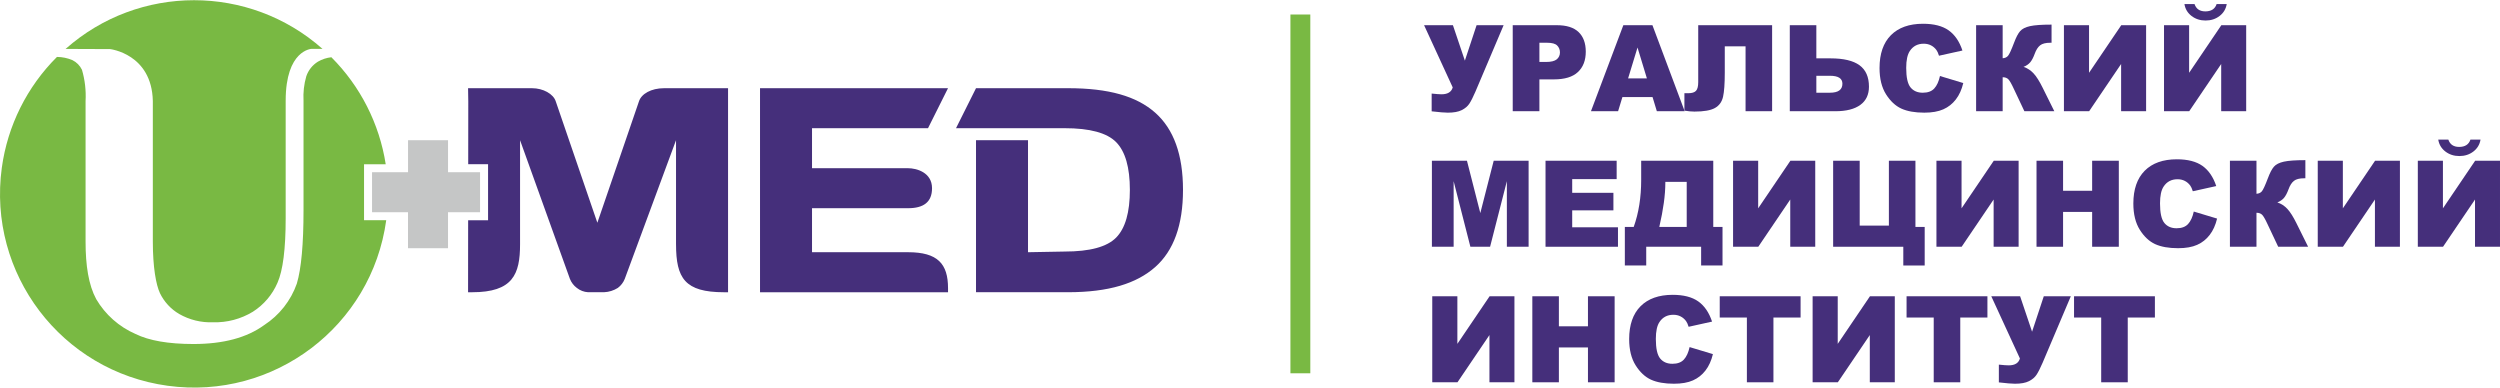 <?xml version="1.0" encoding="UTF-8"?>
<!DOCTYPE svg PUBLIC "-//W3C//DTD SVG 1.1//EN" "http://www.w3.org/Graphics/SVG/1.1/DTD/svg11.dtd">
<!-- Creator: CorelDRAW 2021 (64-Bit) -->
<svg xmlns="http://www.w3.org/2000/svg" xml:space="preserve" width="303mm" height="47mm" version="1.1" style="shape-rendering:geometricPrecision; text-rendering:geometricPrecision; image-rendering:optimizeQuality; fill-rule:evenodd; clip-rule:evenodd"
viewBox="0 0 30300 4700"
 xmlns:xlink="http://www.w3.org/1999/xlink"
 xmlns:xodm="http://www.corel.com/coreldraw/odm/2003">
 <defs>
  <style type="text/css">
   <![CDATA[
    .fil3 {fill:#79B943}
    .fil2 {fill:#C5C6C6;fill-rule:nonzero}
    .fil0 {fill:#79B943;fill-rule:nonzero}
    .fil1 {fill:#452F7B;fill-rule:nonzero}
   ]]>
  </style>
 </defs>
 <g id="Слой_x0020_1">
  <g id="_1331776768">
   <g>
    <path class="fil0" d="M4412.14 1990.27l0 678.74 268.96 0c-176.23,1284.01 -1362.04,2182.34 -2648.59,2006.46 -1286.55,-175.88 -2186.64,-1359.36 -2010.42,-2643.38 69.75,-508.26 304.48,-979.7 668.23,-1342.17 64.3,0.43 127.88,13.57 187.06,38.67 50.78,24.95 91.64,66.27 115.99,117.27 35.98,122.83 50.78,250.86 43.76,378.64l0 1703.36c0,290.38 36.15,525.61 128.84,697.42 110.15,187.65 277.08,335.61 476.8,422.61 164.94,80.72 398.58,121.23 700.92,121.53 362.41,0 648.44,-76.46 858.09,-229.38 183.89,-119.3 323.04,-295.99 395.74,-502.52 54.19,-182.29 81.25,-478.67 81.2,-889.13l0 -1327.62c-5.54,-99.92 5.79,-200.05 33.49,-296.22 25.1,-73.91 75.24,-136.76 141.78,-177.73 49.77,-28.79 105,-46.9 162.18,-53.17 351.61,351.86 582.25,806.02 658.69,1297.08l-262.79 0 0.07 -0.46zm-949.78 -769.5l0 0 0 1424.99c0,371.12 -32.98,631.4 -98.94,780.82 -61.95,144.6 -166.13,267.2 -298.94,351.82 -145.25,88.33 -313.09,132.64 -483.11,127.53 -143.32,5.5 -285.3,-29.32 -409.75,-100.49 -101.13,-59.21 -182.31,-147.13 -233.19,-252.54 -47.33,-101.41 -86.15,-312.56 -86.15,-625.27l0 -1703.13c-12.33,-572.86 -518.34,-629.52 -518.34,-629.52l-539.06 -2.12c888,-786.78 2225.03,-787.14 3113.45,-0.84l-131.36 0c0,0 -314.61,11.16 -314.61,628.75z"/>
    <path class="fil1" d="M14000.28 3237.38c-225.2,198.7 -561.43,304.35 -1056.03,304.35l-1115.01 0 0 -1842.36 630.22 0 0 1357.54 443.61 -8.13c305.64,0 513.88,-56.43 624.75,-169.3 110.86,-112.87 166.26,-305.62 166.21,-578.25 0,-272.62 -55.4,-465.37 -166.21,-578.24 -110.81,-112.88 -319.06,-169.28 -624.75,-169.23l-443.61 0 -872.61 0 242.39 -484.82 1115.01 0c494.68,0 830.83,97.37 1056.03,296.22 225.19,198.85 337.67,510.72 337.67,936.15 0,425.42 -112.55,737.44 -337.67,936.07zm-4643.38 304.65l0 0 -145.44 0 0 -2472.94 2278.43 0 -242.4 484.82 -1405.8 0 0 484.82 1163.72 0c105.1,0 290.87,52.56 290.87,242.45 0,169.68 -104.49,242.37 -290.87,242.37l-1163.72 0 0 533.36 1163.72 0c359.59,0 484.78,140.36 484.78,436.28l0 48.84 -2133.29 0zm-1163.49 -581.81l0 0 0 -1260.85 -621.4 1680.8c-17.2,43.5 -46.19,81.37 -83.71,109.38 -50.28,31.7 -108.01,49.7 -167.43,52.18l-193.92 0c-49.61,-2.88 -97.09,-21.12 -135.84,-52.18 -37.55,-27.98 -66.54,-65.86 -83.72,-109.38l-604.35 -1680.8 0 1260.85c0,365.64 -87.82,581.81 -581.67,581.81l-48.47 0 0.91 -872.72 241.48 0 0 -679.04 -240.64 0 0.83 -757.42 -2.58 -163.76 775.58 0c132.73,0 258.76,68.36 287.37,160.27l503.97 1470.33 503.96 -1470.33c28.85,-91.91 148.94,-160.27 304.42,-160.27l775.66 0 0 2472.94 -48.33 0c-476.11,0 -582.12,-169.98 -582.12,-582.12l0 0.31z"/>
    <polygon class="fil2" points="5818.03,2572.09 5429.89,2572.09 5429.89,3008.37 4945.11,3008.37 4945.11,2572.09 4509.1,2572.09 4509.1,2087.19 4945.41,2087.19 4945.41,1699.37 5430.2,1699.37 5430.2,2087.19 5818.33,2087.19 5818.33,2572.09 "/>
   </g>
   <rect class="fil3" x="15639.97" y="175.82" width="241.02" height="4348.39"/>
   <path class="fil1" d="M17259.95 305.45l349.46 0 144.88 429.55 141.97 -429.55 327.62 0 -341.7 805.22c-27.91,64.79 -52.42,113.33 -73.29,145.12 -20.87,32.03 -51.69,58.24 -92.7,78.87 -41.02,20.63 -97.32,30.82 -168.91,30.82 -37.86,0 -103.14,-5.34 -195.6,-16.26l0 -215.26c54.6,5.83 94.4,8.74 119.4,8.74 74.5,0 119.88,-27.66 135.9,-83.24l-347.03 -754.01z"/>
   <path id="_1" class="fil1" d="M18334.3 305.45l535.84 0c116.73,0 204.09,27.67 262.34,83.24 58,55.57 87.12,134.69 87.12,237.34 0,105.33 -31.79,187.84 -95.13,247.05 -63.34,59.46 -160.17,89.07 -290.25,89.07l-176.67 0 0 385.86 -323.25 0 0 -1042.56zm323.25 445.56l79.36 0c62.61,0 106.53,-10.92 131.77,-32.52 25.24,-21.59 37.86,-49.26 37.86,-82.99 0,-32.77 -10.92,-60.43 -33,-83.24 -21.84,-22.82 -63.1,-34.22 -123.77,-34.22l-92.22 0 0 232.97z"/>
   <path id="_2" class="fil1" d="M20028.7 1176.19l-364.99 0 -52.42 171.82 -328.83 0 392.41 -1042.56 352.62 0 390.72 1042.56 -337.33 0 -52.18 -171.82zm-68.19 -225.69l-113.82 -374.7 -114.3 374.7 228.12 0z"/>
   <path id="_3" class="fil1" d="M21478 1348.01l-321.79 0 0 -786.29 -251.91 0 0 320.58c0,131.78 -7.04,228.61 -20.87,290.49 -14.07,61.89 -46.84,107.27 -98.28,136.15 -51.45,28.88 -134.45,43.44 -249.24,43.44 -34.94,0 -75.23,-3.88 -120.85,-11.41l0 -211.37 48.29 0c43.44,0 74.26,-9.71 92.22,-28.88 17.96,-19.17 26.94,-54.36 26.94,-105.57l0 -689.7 895.49 0 0 1042.56z"/>
   <path id="_4" class="fil1" d="M22014.09 707.33l172.06 0c157.74,0 274.96,27.91 351.16,83.48 76.44,55.82 114.54,142.46 114.54,259.91 0,96.35 -34.94,169.88 -104.83,220.85 -70.14,50.96 -170.37,76.44 -301.42,76.44l-553.31 0 0 -1042.56 321.8 0 0 401.88zm0 416.44l164.78 0c100.71,0 151.19,-36.4 151.19,-109.45 0,-63.82 -50.48,-95.86 -151.19,-95.86l-164.78 0 0 205.31z"/>
   <path id="_5" class="fil1" d="M23512.4 921.38l282.48 85.18c-18.93,79.11 -48.78,145.36 -89.79,198.27 -40.77,53.15 -91.25,93.19 -151.92,120.13 -60.43,26.93 -137.36,40.52 -230.79,40.52 -113.58,0 -206.04,-16.5 -278.11,-49.26 -71.84,-33.01 -133.72,-91.01 -185.9,-173.76 -52.17,-82.76 -78.38,-189.05 -78.38,-318.16 0,-172.3 45.86,-304.81 137.6,-397.51 91.97,-92.46 221.81,-138.81 389.74,-138.81 131.29,0 234.68,26.45 309.91,79.6 74.99,53.14 131.05,134.68 167.45,244.86l-283.94 62.86c-9.95,-31.55 -20.38,-54.61 -31.31,-69.17 -18.2,-24.51 -40.28,-43.44 -66.25,-56.54 -26.21,-13.35 -55.33,-19.9 -87.61,-19.9 -73.29,0 -129.34,29.36 -168.17,87.85 -29.37,43.44 -44.17,111.87 -44.17,204.82 0,115.52 17.47,194.39 52.66,237.34 35.19,42.72 84.45,64.07 148.04,64.07 61.64,0 108.23,-17.23 139.78,-51.93 31.55,-34.46 54.36,-84.7 68.68,-150.46z"/>
   <path id="_6" class="fil1" d="M24898.36 1348.01l-362.81 0 -126.68 -268.41c-29.36,-63.82 -52.18,-103.62 -68.68,-119.64 -16.26,-16.01 -39.07,-24.02 -67.95,-24.02l0 412.07 -321.8 0 0 -1042.56 321.8 0 0 400.42c27.91,-1.45 49.75,-11.4 65.28,-29.85 15.78,-18.44 40.04,-71.59 73.29,-159.19 24.27,-64.8 48.54,-111.4 73.29,-139.55 24.51,-28.15 64.55,-48.29 119.89,-60.67 55.57,-12.37 142.45,-18.44 260.88,-18.44l0 219.87 -16.26 0c-55.09,0 -95.86,10.43 -122.31,31.3 -26.45,20.88 -48.3,54.61 -65.28,101.45 -17.23,46.83 -35.44,81.54 -55.09,104.59 -19.66,23.06 -46.6,41.5 -80.57,55.09 46.35,15.29 86.88,41.5 121.34,78.63 34.7,37.37 71.35,95.37 110.18,174l141.48 284.91z"/>
   <polygon id="_7" class="fil1" points="26010.82,305.45 26010.82,1348.01 25707.95,1348.01 25707.95,775.52 25320.39,1348.01 25014.85,1348.01 25014.85,305.45 25319.17,305.45 25319.17,882.3 25709.65,305.45 "/>
   <path id="_8" class="fil1" d="M27223.74 305.45l0 1042.56 -302.87 0 0 -572.49 -387.56 572.49 -305.54 0 0 -1042.56 304.32 0 0 576.85 390.48 -576.85 301.17 0zm-235.89 -256.27c-9.95,59.7 -38.83,107.75 -86.4,144.39 -47.56,36.65 -104.35,55.09 -170.11,55.09 -65.53,0 -122.07,-18.44 -170.12,-55.33 -47.81,-36.89 -76.45,-84.94 -85.91,-144.15l122.31 0c20.14,59.21 63.58,88.82 130.8,88.82 71.84,0 117.46,-29.61 137.12,-88.82l122.31 0z"/>
   <polygon id="_9" class="fil1" points="17354.59,1948.11 17779.53,1948.11 17941.4,2582.48 18103.75,1948.11 18526.74,1948.11 18526.74,2990.67 18263.19,2990.67 18263.19,2195.89 18059.83,2990.67 17821.03,2990.67 17618.14,2195.89 17618.14,2990.67 17354.59,2990.67 "/>
   <polygon id="_10" class="fil1" points="18731.81,1948.11 19593.82,1948.11 19593.82,2170.89 19055.07,2170.89 19055.07,2336.89 19554.51,2336.89 19554.51,2549.47 19055.07,2549.47 19055.07,2754.78 19609.84,2754.78 19609.84,2990.67 18731.81,2990.67 "/>
   <path id="_11" class="fil1" d="M20876.88 3217.82l-259.19 0 0 -227.15 -665.43 0 0 227.15 -259.18 0 0 -467.4 107.5 0c60.43,-168.43 90.53,-358.2 90.53,-569.82l0 -232.49 873.65 0 0 802.31 112.12 0 0 467.4zm-433.92 -467.4l0 -546.04 -259.18 0 0 13.59c0,143.91 -24.27,321.55 -73.05,532.45l332.23 0z"/>
   <polygon id="_12" class="fil1" points="22000.74,1948.11 22000.74,2990.67 21697.87,2990.67 21697.87,2418.18 21310.31,2990.67 21004.77,2990.67 21004.77,1948.11 21309.09,1948.11 21309.09,2524.96 21699.57,1948.11 "/>
   <polygon id="_13" class="fil1" points="23327.23,3217.82 23068.05,3217.82 23068.05,2990.67 22217.69,2990.67 22217.69,1948.11 22539.49,1948.11 22539.49,2734.4 22893.32,2734.4 22893.32,1948.11 23215.11,1948.11 23215.11,2750.42 23327.23,2750.42 "/>
   <polygon id="_14" class="fil1" points="24465.65,1948.11 24465.65,2990.67 24162.78,2990.67 24162.78,2418.18 23775.22,2990.67 23469.68,2990.67 23469.68,1948.11 23774,1948.11 23774,2524.96 24164.48,1948.11 "/>
   <polygon id="_15" class="fil1" points="24682.6,1948.11 25004.4,1948.11 25004.4,2312.13 25356.77,2312.13 25356.77,1948.11 25680.02,1948.11 25680.02,2990.67 25356.77,2990.67 25356.77,2568.4 25004.4,2568.4 25004.4,2990.67 24682.6,2990.67 "/>
   <path id="_16" class="fil1" d="M26588.62 2564.04l282.48 85.18c-18.93,79.11 -48.78,145.36 -89.79,198.27 -40.77,53.15 -91.25,93.19 -151.92,120.13 -60.43,26.93 -137.36,40.52 -230.79,40.52 -113.58,0 -206.04,-16.5 -278.11,-49.26 -71.84,-33.01 -133.72,-91.01 -185.9,-173.76 -52.17,-82.76 -78.38,-189.05 -78.38,-318.16 0,-172.3 45.86,-304.81 137.6,-397.51 91.97,-92.46 221.81,-138.81 389.74,-138.81 131.29,0 234.68,26.45 309.91,79.6 74.99,53.14 131.05,134.68 167.45,244.86l-283.94 62.86c-9.95,-31.55 -20.38,-54.61 -31.31,-69.17 -18.2,-24.51 -40.28,-43.44 -66.25,-56.54 -26.21,-13.35 -55.33,-19.9 -87.61,-19.9 -73.29,0 -129.34,29.36 -168.17,87.85 -29.37,43.44 -44.17,111.87 -44.17,204.82 0,115.52 17.47,194.39 52.66,237.34 35.19,42.72 84.45,64.07 148.04,64.07 61.64,0 108.23,-17.23 139.78,-51.93 31.55,-34.46 54.36,-84.7 68.68,-150.46z"/>
   <path id="_17" class="fil1" d="M27974.58 2990.67l-362.81 0 -126.68 -268.41c-29.36,-63.82 -52.18,-103.62 -68.68,-119.64 -16.26,-16.01 -39.07,-24.02 -67.95,-24.02l0 412.07 -321.8 0 0 -1042.56 321.8 0 0 400.42c27.91,-1.45 49.75,-11.4 65.28,-29.85 15.78,-18.44 40.04,-71.59 73.29,-159.19 24.27,-64.8 48.54,-111.4 73.29,-139.55 24.51,-28.15 64.55,-48.29 119.89,-60.67 55.57,-12.37 142.45,-18.44 260.88,-18.44l0 219.87 -16.26 0c-55.09,0 -95.86,10.43 -122.31,31.3 -26.45,20.88 -48.3,54.61 -65.28,101.45 -17.23,46.83 -35.44,81.54 -55.09,104.59 -19.66,23.06 -46.6,41.5 -80.57,55.09 46.35,15.29 86.88,41.5 121.34,78.63 34.7,37.37 71.35,95.37 110.18,174l141.48 284.91z"/>
   <polygon id="_18" class="fil1" points="29087.04,1948.11 29087.04,2990.67 28784.17,2990.67 28784.17,2418.18 28396.61,2990.67 28091.07,2990.67 28091.07,1948.11 28395.39,1948.11 28395.39,2524.96 28785.87,1948.11 "/>
   <path id="_19" class="fil1" d="M30299.96 1948.11l0 1042.56 -302.87 0 0 -572.49 -387.56 572.49 -305.54 0 0 -1042.56 304.32 0 0 576.85 390.48 -576.85 301.17 0zm-235.89 -256.27c-9.95,59.7 -38.83,107.75 -86.4,144.39 -47.56,36.65 -104.35,55.09 -170.11,55.09 -65.53,0 -122.07,-18.44 -170.12,-55.33 -47.81,-36.89 -76.45,-84.94 -85.91,-144.15l122.31 0c20.14,59.21 63.58,88.82 130.8,88.82 71.84,0 117.46,-29.61 137.12,-88.82l122.31 0z"/>
   <polygon id="_20" class="fil1" points="18354.93,3590.77 18354.93,4633.33 18052.06,4633.33 18052.06,4060.84 17664.5,4633.33 17358.96,4633.33 17358.96,3590.77 17663.28,3590.77 17663.28,4167.62 18053.76,3590.77 "/>
   <polygon id="_21" class="fil1" points="18571.88,3590.77 18893.68,3590.77 18893.68,3954.79 19246.05,3954.79 19246.05,3590.77 19569.3,3590.77 19569.3,4633.33 19246.05,4633.33 19246.05,4211.06 18893.68,4211.06 18893.68,4633.33 18571.88,4633.33 "/>
   <path id="_22" class="fil1" d="M20477.9 4206.7l282.48 85.18c-18.93,79.11 -48.78,145.36 -89.79,198.27 -40.77,53.15 -91.25,93.19 -151.92,120.13 -60.43,26.93 -137.36,40.52 -230.79,40.52 -113.58,0 -206.04,-16.5 -278.11,-49.26 -71.84,-33.01 -133.72,-91.01 -185.9,-173.76 -52.17,-82.76 -78.38,-189.05 -78.38,-318.16 0,-172.3 45.86,-304.81 137.6,-397.51 91.97,-92.46 221.81,-138.81 389.74,-138.81 131.29,0 234.68,26.45 309.91,79.6 74.99,53.14 131.05,134.68 167.45,244.86l-283.94 62.86c-9.95,-31.55 -20.38,-54.61 -31.31,-69.17 -18.2,-24.51 -40.28,-43.44 -66.25,-56.54 -26.21,-13.35 -55.33,-19.9 -87.61,-19.9 -73.29,0 -129.34,29.36 -168.17,87.85 -29.37,43.44 -44.17,111.87 -44.17,204.82 0,115.52 17.47,194.39 52.66,237.34 35.19,42.72 84.45,64.07 148.04,64.07 61.64,0 108.23,-17.23 139.78,-51.93 31.55,-34.46 54.36,-84.7 68.68,-150.46z"/>
   <polygon id="_23" class="fil1" points="20843.14,3590.77 21823.09,3590.77 21823.09,3848.5 21494.01,3848.5 21494.01,4633.33 21172.22,4633.33 21172.22,3848.5 20843.14,3848.5 "/>
   <polygon id="_24" class="fil1" points="22964.91,3590.77 22964.91,4633.33 22662.04,4633.33 22662.04,4060.84 22274.48,4633.33 21968.94,4633.33 21968.94,3590.77 22273.26,3590.77 22273.26,4167.62 22663.74,3590.77 "/>
   <polygon id="_25" class="fil1" points="23107.6,3590.77 24087.55,3590.77 24087.55,3848.5 23758.47,3848.5 23758.47,4633.33 23436.68,4633.33 23436.68,3848.5 23107.6,3848.5 "/>
   <path id="_26" class="fil1" d="M24134.39 3590.77l349.46 0 144.88 429.55 141.97 -429.55 327.62 0 -341.7 805.22c-27.91,64.79 -52.42,113.33 -73.29,145.12 -20.87,32.03 -51.69,58.24 -92.7,78.87 -41.02,20.63 -97.32,30.82 -168.91,30.82 -37.86,0 -103.14,-5.34 -195.6,-16.26l0 -215.26c54.6,5.83 94.4,8.74 119.4,8.74 74.5,0 119.88,-27.66 135.9,-83.24l-347.03 -754.01z"/>
   <polygon id="_27" class="fil1" points="25137.39,3590.77 26117.34,3590.77 26117.34,3848.5 25788.26,3848.5 25788.26,4633.33 25466.47,4633.33 25466.47,3848.5 25137.39,3848.5 "/>
  </g>
 </g>
</svg>
